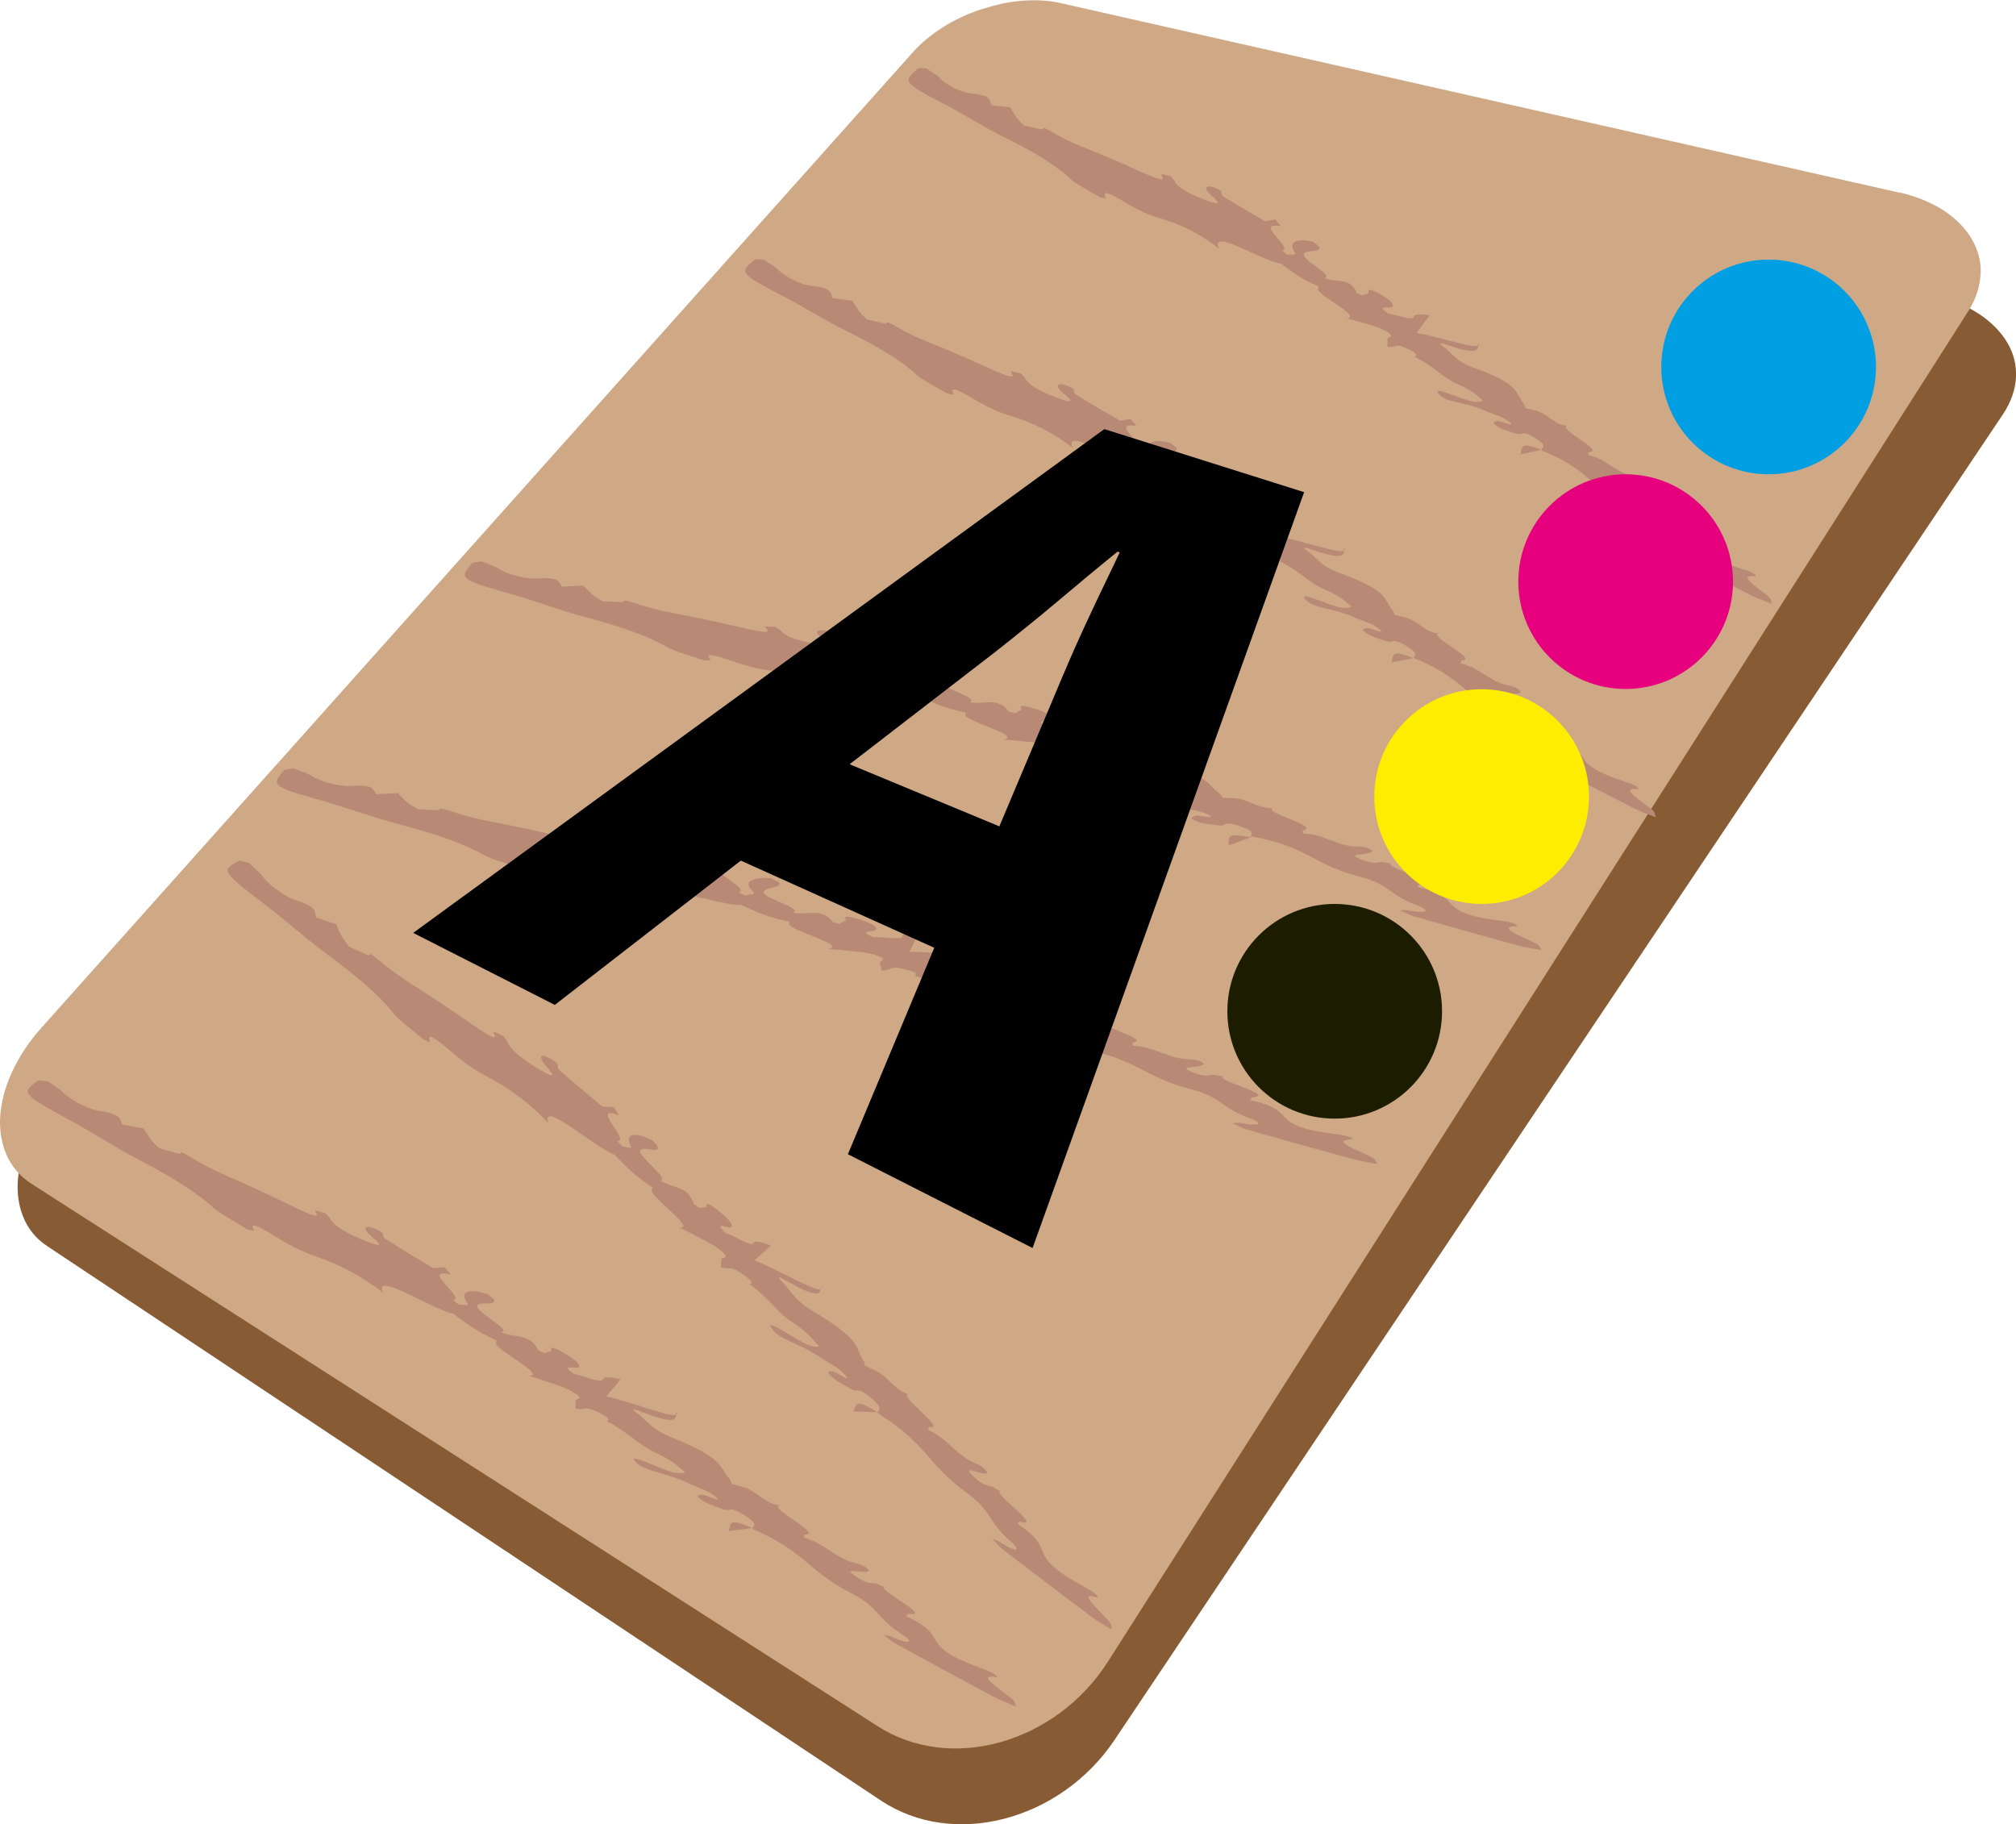 <?xml version="1.0" encoding="UTF-8"?>
<svg id="Laag_1" data-name="Laag 1" xmlns="http://www.w3.org/2000/svg" viewBox="0 0 75.87 68.65">
  <defs>
    <style>
      .cls-1, .cls-2, .cls-3, .cls-4, .cls-5, .cls-6, .cls-7, .cls-8 {
        stroke-width: 0px;
      }

      .cls-2 {
        fill: #1c1d00;
      }

      .cls-3 {
        fill: #cfa985;
      }

      .cls-4 {
        fill: #b88a76;
      }

      .cls-5 {
        fill: #875c34;
      }

      .cls-6 {
        fill: #ffed00;
      }

      .cls-7 {
        fill: #e6007e;
      }

      .cls-8 {
        fill: #009fe3;
      }
    </style>
  </defs>
  <path class="cls-5" d="m72.86,11.14c.64.15,1.19.39,1.64.69s.8.66,1.04,1.06.35.84.33,1.3-.18.93-.49,1.4l-33.44,49.9c-.51.76-1.14,1.39-1.85,1.89s-1.49.86-2.3,1.07-1.63.26-2.42.15-1.54-.39-2.21-.83L1.78,46.9c-.43-.28-.73-.66-.91-1.11s-.24-.94-.19-1.47.22-1.08.49-1.63.65-1.09,1.14-1.61L35.94,5.32c.33-.35.73-.66,1.17-.92s.93-.47,1.43-.63,1.01-.26,1.52-.29.99,0,1.44.11l31.37,7.56Z"/>
  <path class="cls-3" d="m71.48,7.24c.64.15,1.2.38,1.65.67s.82.66,1.06,1.06.37.85.35,1.31-.16.95-.46,1.42l-32.38,50.83c-.49.77-1.11,1.42-1.8,1.93s-1.47.89-2.26,1.11-1.61.29-2.4.19-1.54-.36-2.22-.8L1.18,44.55c-.43-.28-.75-.65-.94-1.1s-.27-.94-.23-1.47.19-1.09.45-1.65.62-1.11,1.09-1.64L34.36,1.96c.32-.36.72-.68,1.15-.95s.92-.5,1.42-.66,1.01-.28,1.51-.32,1-.02,1.45.08l31.59,7.14Z"/>
  <path class="cls-4" d="m28.32,57.54c2.05.9,2,1.53,3.75,2.44,1.06.56.86.87,1.86,1.52.56.36.23.37-.36.11-.12-.05-.21-.06-.31-.08.16.12.29.25.48.35,1.2.66,2.41,1.31,3.62,1.96.27.15.58.26.88.39-.05-.1,0-.18-.18-.31-.47-.39-1.35-.93-.57-.8.09.02,0-.13-.49-.31-2.61-.93-1.12-1.17-2.9-1.98.04-.03.03-.1.14-.09.82.09-1.19-.89-.96-1.01-.12-.05-.31-.14-.35-.14-.18-.01-.35,0-.75-.28-.37-.26-.04-.18.17-.16.19.02.43.02.32-.09-.22-.21-.5-.22-.76-.32-.61-.25-.99-.7-1.65-.87.02-.04-.03-.12.06-.12.63,0-1.45-1.04-.97-1.09-.53-.05-.88-.55-1.37-.69-.14-.04-.29-.08-.44-.13-.03-.07-.03-.12-.1-.2-.4-.44-.11-.71-2.18-1.55-.77-.31-.9-.63-1.34-.95-.24-.17.02-.09.29.02,1.58.61,1.13.03,1.25,0,.19.36-1.59-.37-2.64-.61.18-.21.36-.42.53-.64-.44-.11-.64-.09-.67.01-.04.16-.75-.16-1.07-.21-.56-.39.02-.19.13-.24.17-.06-.06-.3-.55-.57-.68-.37-.35-.04-.48-.03-.1,0-.15.04-.23.06,0,0-.22-.11-.23-.12-.29-.64-.86-.44-1.39-.67.43-.05-.86-.72-.9-.96-.04-.24.72-.01.64-.25-.01-.05-.17-.15-.25-.23-.14-.03-.31-.09-.41-.1-.5-.04-.58.13-.34.47.06.08-.21.03-.33.03-.07-.06-.23-.17-.21-.17.48-.07-1.26-1.21-.12-.97.06.01-.09-.12-.21-.27-.2.02-.32.03-.44.03-.6-.36-1.22-.73-1.77-1.09-.24-.15.1-.19-.42-.39-.4-.15-.46-.02-.17.25.24.22.68.55-.11.24-.66-.26-1.25-.57-1.39-.86-.03-.05-.12-.14-.18-.21-.09-.03-.17-.04-.28-.08-.43-.15.66.61-1.04-.22-2.54-1.24-2.54-1.08-3.86-1.87-.39-.23-.21-.04-.32-.07-.23-.05-.5-.14-.76-.21-.11-.11-.25-.23-.32-.33-.11-.15-.18-.28-.27-.41-.25-.04-.49-.09-.8-.15-.08-.19,0-.38-.85-.51-.35-.05-1.03-.34-1.41-.73-.09-.1-.36-.26-.55-.39-.13,0-.33-.05-.38-.01-.58.43-.64.47,1.13,1.43.96.52,1.72,1.03,2.67,1.53,1.21.63,2.2,1.24,2.84,1.83.21.19.81.52,1.25.79.03.02.28.08.26.05-.24-.43.38-.03,1.03.36.41.25.82.45,1.31.62.84.29,1.7.72,2.53,1.37-.46-.88,1.91.66,2.63.78.44.33.85.66,1.63,1.01-.01.03-.03.06-.03.09-.04.25,1.97,1.25,1.23,1.24.14.04.28.08.43.13.39.14.88.27,1.18.44.6.34.13.26.16.38.02.09,0,.16,0,.28.43.1.25-.15.87.15.62.3.26.3.31.33.85.44,1.17.88,1.79,1.16.72.34.85.51,1.11.72.1.08-.16.09-.37.05-.43-.08-1.96-.87-1.4-.35.33.31,1.07.35,1.84.71.38.18.83.31,1.11.54.34.29-.38-.08-.49-.07-.09.01-.23.03-.14.11.24.22.56.3.89.43.38.15.18-.18.86.25.53.33.3.37.28.47-.9-.39-.82-.2-.89.11.48-.06.69-.08.89-.11Z"/>
  <path class="cls-4" d="m33.07,53.21c1.89,1.2,1.74,1.82,3.33,2.99.97.71.72.99,1.61,1.79.5.44.17.41-.37.05-.11-.07-.2-.09-.3-.13.14.14.25.29.42.42,1.09.83,2.18,1.67,3.28,2.49.25.19.54.35.81.52-.04-.11.02-.17-.13-.34-.41-.46-1.19-1.13-.44-.88.09.03.03-.13-.44-.38-2.43-1.32-.93-1.33-2.56-2.4.05-.02.05-.09.15-.06.8.21-1.04-1.06-.79-1.15-.11-.07-.28-.18-.33-.19-.18-.04-.34-.05-.7-.4-.32-.32,0-.18.19-.13.18.05.42.09.33-.04-.19-.25-.46-.29-.7-.44-.57-.34-.87-.85-1.5-1.11.02-.04,0-.12.08-.11.62.1-1.28-1.25-.8-1.23-.52-.13-.78-.68-1.25-.89-.14-.06-.27-.13-.41-.19-.02-.07,0-.12-.07-.21-.32-.5,0-.72-1.91-1.86-.72-.43-.79-.76-1.18-1.14-.21-.21.04-.08.29.06,1.47.84,1.11.2,1.23.19.13.39-1.52-.61-2.52-1.01.21-.18.42-.37.62-.55-.42-.17-.62-.19-.66-.09-.07.15-.71-.28-1.03-.38-.5-.47.05-.19.16-.21.17-.04-.02-.31-.46-.65-.61-.47-.34-.09-.47-.11-.1-.01-.15.02-.24.02,0,0-.2-.15-.21-.16-.19-.67-.78-.57-1.27-.88.43.01-.74-.84-.74-1.09,0-.25.71.1.67-.15,0-.05-.14-.18-.21-.27-.13-.05-.3-.13-.39-.16-.49-.12-.59.04-.41.41.04.09-.21,0-.33-.02-.06-.07-.2-.2-.18-.2.49,0-1.06-1.39.03-.97.05.02-.07-.13-.17-.3-.2-.01-.32-.02-.44-.03-.53-.45-1.09-.91-1.59-1.35-.21-.19.12-.17-.36-.45-.37-.21-.45-.09-.21.22.2.25.59.65-.15.22-.61-.36-1.14-.76-1.25-1.06-.02-.06-.1-.15-.15-.23-.09-.04-.17-.07-.26-.12-.4-.21.56.71-1-.37-2.32-1.61-2.34-1.46-3.53-2.44-.35-.29-.2-.07-.31-.11-.22-.09-.48-.21-.72-.33-.09-.13-.21-.27-.27-.38-.09-.16-.14-.3-.2-.45-.24-.08-.47-.16-.77-.27-.05-.2.07-.38-.76-.64-.34-.11-.96-.5-1.28-.94-.08-.11-.32-.31-.49-.47-.13-.02-.31-.1-.37-.07-.64.34-.7.37.9,1.58.87.66,1.54,1.28,2.4,1.92,1.1.81,1.99,1.56,2.53,2.25.17.22.72.64,1.12.97.03.02.26.12.25.09-.17-.46.38.02.96.51.37.31.74.57,1.2.81.79.41,1.57.97,2.29,1.74-.32-.94,1.78.95,2.48,1.18.39.4.74.79,1.45,1.25-.02.03-.04.05-.05.08-.08.24,1.76,1.54,1.03,1.41.13.07.26.12.4.2.37.2.82.4,1.1.61.54.43.09.28.1.4,0,.09-.02.16-.03.28.41.16.27-.11.84.28.57.4.21.34.25.37.77.56,1.02,1.05,1.59,1.42.66.44.76.64.99.88.09.09-.17.06-.37-.01-.42-.15-1.8-1.16-1.33-.56.28.36,1.01.51,1.71.98.35.24.77.43,1.01.71.29.34-.36-.14-.47-.14-.09,0-.23,0-.15.09.2.25.51.39.81.56.35.21.21-.15.81.38.47.41.24.41.21.51-.83-.52-.78-.32-.9-.03.49.02.69.02.89.03Z"/>
  <path class="cls-4" d="m40.67,39.46c2.2.42,2.29,1.05,4.2,1.55,1.16.31,1.03.66,2.15,1.07.62.23.31.31-.32.19-.12-.03-.22,0-.32,0,.18.08.34.18.55.24,1.32.38,2.64.75,3.97,1.11.3.08.63.13.94.19-.07-.09-.05-.17-.24-.27-.54-.27-1.53-.61-.73-.66.09,0-.02-.13-.55-.19-2.75-.33-1.35-.89-3.27-1.28.04-.04,0-.1.12-.12.82-.09-1.36-.6-1.16-.78-.13-.02-.33-.07-.38-.06-.18.03-.34.08-.79-.11-.42-.18-.07-.16.13-.19.19-.02.42-.08.29-.16-.27-.16-.54-.1-.81-.15-.65-.11-1.12-.47-1.81-.48,0-.04-.05-.11.03-.13.62-.13-1.65-.69-1.19-.85-.53.07-.98-.34-1.49-.37-.15,0-.3-.02-.45-.03-.05-.06-.05-.11-.14-.17-.48-.34-.26-.67-2.46-1.03-.82-.13-1.02-.42-1.51-.63-.27-.12,0-.09.29-.05,1.67.24,1.1-.22,1.22-.28.27.31-1.64-.01-2.71,0,.13-.25.25-.49.38-.74-.45,0-.64.05-.65.16,0,.16-.76,0-1.09.03-.63-.25-.03-.19.07-.26.15-.1-.13-.28-.66-.43-.75-.21-.35.04-.48.08-.1.03-.13.07-.21.11,0,0-.24-.06-.25-.07-.43-.56-.94-.24-1.5-.35.41-.15-1-.51-1.09-.74-.09-.23.7-.17.57-.39-.02-.04-.2-.11-.3-.17-.14,0-.32-.02-.42,0-.5.07-.54.25-.23.54.07.07-.2.07-.32.11-.08-.04-.26-.11-.24-.12.45-.18-1.5-.9-.33-.92.06,0-.12-.1-.27-.22-.19.06-.3.1-.42.13-.66-.22-1.35-.44-1.97-.67-.27-.1.05-.21-.5-.29-.42-.06-.45.09-.11.28.28.16.79.39-.06.26-.7-.11-1.34-.28-1.55-.53-.04-.05-.15-.11-.22-.16-.1,0-.18,0-.29-.02-.45-.05.78.45-1.07.02-2.75-.64-2.72-.49-4.18-.97-.43-.14-.22,0-.33,0-.23,0-.52-.02-.79-.04-.13-.08-.29-.17-.39-.25-.14-.12-.24-.23-.35-.35-.25.01-.5.02-.82.04-.12-.17-.08-.38-.94-.31-.35.02-1.08-.11-1.53-.4-.11-.07-.41-.17-.63-.26-.13.02-.33.03-.37.07-.47.55-.52.6,1.42,1.14,1.05.3,1.9.63,2.94.9,1.32.35,2.42.72,3.18,1.16.24.14.91.33,1.4.49.03.01.29.02.27-.01-.33-.37.36-.12,1.08.12.46.15.9.26,1.41.31.88.09,1.81.32,2.77.78-.65-.76,2.01.23,2.74.18.51.23.97.46,1.81.63,0,.03-.01.06-.01.09.01.25,2.2.78,1.47.94.15.01.29.02.45.03.41.05.91.07,1.25.17.66.2.19.23.24.34.04.08.04.15.07.27.44,0,.21-.21.88-.05.67.16.32.24.37.25.93.24,1.34.6,2,.74.78.17.94.31,1.25.45.12.05-.14.12-.35.13-.44.02-2.1-.42-1.45-.03.39.23,1.12.1,1.95.28.41.09.87.12,1.2.28.4.2-.39,0-.49.04-.09.03-.22.08-.11.14.28.16.62.17.96.23.41.06.14-.21.9.06.59.21.38.29.38.4-.96-.18-.85-.01-.85.3.46-.16.65-.23.84-.3Z"/>
  <path class="cls-4" d="m47.12,31.48c2.15.41,2.24,1.04,4.1,1.53,1.13.3,1.01.65,2.1,1.06.61.23.3.31-.32.19-.12-.02-.21,0-.32,0,.18.08.33.17.54.23,1.29.37,2.58.73,3.88,1.09.29.08.61.12.92.18-.07-.09-.05-.17-.23-.26-.53-.27-1.49-.6-.72-.65.09,0-.02-.13-.53-.19-2.69-.32-1.32-.89-3.19-1.27.04-.04,0-.1.12-.12.8-.1-1.33-.59-1.13-.77-.13-.02-.32-.07-.37-.06-.17.03-.33.08-.78-.11-.41-.17-.07-.16.13-.19.18-.02.42-.08.28-.16-.26-.16-.52-.1-.79-.14-.64-.1-1.09-.46-1.77-.47,0-.04-.05-.11.03-.13.61-.14-1.61-.68-1.16-.84-.52.07-.95-.34-1.46-.36-.15,0-.3-.02-.44-.02-.04-.06-.05-.11-.14-.17-.47-.34-.25-.67-2.41-1.01-.81-.13-1-.41-1.48-.62-.26-.11,0-.09.28-.05,1.64.23,1.08-.23,1.19-.28.26.31-1.6,0-2.65,0,.13-.25.25-.49.37-.74-.44,0-.63.06-.64.16,0,.16-.75,0-1.07.03-.62-.25-.02-.19.07-.26.15-.1-.13-.28-.65-.43-.73-.21-.34.04-.47.08-.09.03-.13.07-.21.11,0,0-.24-.06-.24-.07-.41-.55-.92-.24-1.47-.34.4-.15-.97-.5-1.07-.73-.09-.23.69-.17.56-.39-.02-.04-.19-.11-.29-.17-.14,0-.32-.01-.42,0-.49.07-.53.26-.23.54.07.07-.2.07-.31.11-.08-.04-.26-.11-.24-.12.44-.18-1.46-.89-.32-.91.06,0-.11-.1-.26-.22-.19.06-.3.1-.41.13-.65-.22-1.32-.43-1.93-.66-.26-.1.05-.21-.49-.28-.41-.06-.44.09-.11.28.28.16.77.38-.06.26-.69-.11-1.31-.27-1.51-.52-.04-.05-.14-.11-.22-.16-.09,0-.18,0-.28-.01-.44-.05.76.45-1.04.03-2.69-.63-2.66-.48-4.09-.95-.42-.14-.21,0-.32,0-.23,0-.51-.02-.77-.03-.13-.08-.29-.17-.38-.25-.14-.12-.23-.23-.35-.34-.24.01-.49.02-.8.04-.12-.17-.07-.37-.92-.31-.34.03-1.06-.1-1.5-.39-.11-.07-.4-.17-.61-.25-.12.02-.32.03-.36.07-.46.55-.51.6,1.38,1.13,1.03.29,1.86.62,2.87.89,1.29.34,2.37.71,3.11,1.14.24.14.89.33,1.36.49.03.01.28.01.26-.01-.32-.36.35-.12,1.06.12.45.15.88.25,1.38.3.86.09,1.77.31,2.71.77-.63-.75,1.97.22,2.68.17.49.22.95.45,1.77.62,0,.03-.01.06-.01.09.01.25,2.15.77,1.44.93.15.01.28.01.44.03.41.05.89.06,1.22.16.65.19.18.22.24.33.04.08.04.15.07.27.43,0,.21-.21.86-.05.66.16.31.24.36.25.9.23,1.3.59,1.96.73.76.16.92.31,1.22.44.11.05-.14.12-.34.13-.43.02-2.06-.4-1.42-.02.38.23,1.1.09,1.91.27.4.09.86.11,1.18.28.39.2-.38,0-.48.04-.08.03-.21.08-.11.14.27.16.6.17.94.22.4.06.14-.21.88.05.58.2.37.29.37.4-.94-.18-.83,0-.83.31.45-.17.64-.24.83-.31Z"/>
  <path class="cls-4" d="m53.19,24.76c1.89.76,1.84,1.39,3.45,2.18.98.48.79.8,1.71,1.38.51.32.21.35-.33.13-.11-.04-.19-.04-.29-.06.15.11.27.23.44.32,1.11.58,2.22,1.15,3.34,1.72.25.13.54.22.81.33-.05-.1,0-.17-.16-.3-.43-.35-1.25-.84-.52-.76.08,0,0-.13-.45-.27-2.41-.77-1.03-1.09-2.67-1.77.04-.03.03-.1.13-.09.76.04-1.1-.8-.88-.94-.11-.04-.28-.12-.33-.12-.17,0-.32.02-.69-.24-.34-.24-.03-.17.16-.16.17,0,.4,0,.3-.11-.21-.2-.46-.19-.7-.27-.57-.21-.91-.63-1.53-.76.02-.04-.02-.12.06-.12.59-.03-1.34-.94-.89-1.01-.49-.02-.81-.49-1.26-.6-.13-.03-.27-.07-.4-.1-.03-.06-.02-.11-.09-.19-.36-.41-.09-.7-2-1.39-.71-.26-.83-.57-1.23-.85-.22-.16.02-.09.27,0,1.46.5,1.05-.04,1.16-.07.17.35-1.47-.27-2.45-.44.17-.22.34-.44.5-.66-.41-.08-.59-.05-.62.05-.04.16-.69-.12-.99-.15-.52-.35.02-.19.12-.24.16-.07-.06-.29-.5-.53-.63-.33-.32-.02-.45,0-.09.01-.14.05-.21.07,0,0-.21-.1-.21-.11-.26-.61-.8-.39-1.28-.58.4-.08-.79-.65-.83-.89-.03-.24.67-.05.6-.28-.01-.04-.15-.14-.23-.21-.13-.02-.29-.07-.38-.07-.46-.01-.54.16-.32.48.05.08-.2.04-.31.05-.07-.05-.21-.15-.19-.16.45-.1-1.16-1.11-.1-.94.05,0-.08-.11-.2-.26-.19.03-.3.04-.4.06-.55-.32-1.12-.64-1.63-.96-.22-.14.09-.19-.39-.36-.37-.13-.42.01-.16.25.22.2.63.5-.11.24-.61-.22-1.15-.49-1.28-.76-.03-.05-.11-.13-.17-.19-.08-.02-.16-.03-.26-.06-.4-.12.61.56-.97-.15-2.35-1.07-2.35-.92-3.56-1.61-.36-.2-.2-.03-.3-.05-.21-.04-.47-.11-.7-.16-.1-.1-.23-.22-.29-.31-.1-.14-.17-.26-.25-.39-.23-.03-.45-.06-.75-.1-.07-.19.01-.38-.78-.46-.32-.03-.95-.28-1.3-.64-.09-.09-.34-.23-.51-.35-.12,0-.3-.03-.35.01-.54.46-.6.5,1.03,1.34.89.46,1.58.92,2.46,1.35,1.12.55,2.03,1.09,2.62,1.64.19.18.75.47,1.15.7.03.02.26.06.24.03-.22-.41.35-.06.95.29.38.22.76.39,1.21.53.78.23,1.57.61,2.33,1.2-.42-.84,1.76.54,2.44.62.41.3.78.6,1.5.9-.01.03-.03.06-.03.09-.04.24,1.82,1.11,1.13,1.14.13.03.26.06.4.11.36.11.81.21,1.09.36.55.3.12.25.15.37.02.09,0,.16,0,.27.4.07.24-.17.81.1.57.26.24.28.28.3.78.38,1.08.79,1.65,1.04.67.29.79.45,1.03.64.09.07-.15.09-.35.07-.4-.05-1.81-.74-1.3-.26.3.29.99.28,1.7.59.35.16.76.25,1.02.47.31.26-.35-.06-.45-.04-.08.02-.21.04-.13.12.22.2.52.27.82.37.35.13.17-.18.8.2.49.3.28.34.26.45-.83-.33-.76-.15-.83.16.45-.09.64-.12.83-.16Z"/>
  <path class="cls-4" d="m58.03,16.96c1.8.72,1.74,1.34,3.27,2.09.93.46.74.78,1.62,1.34.49.31.2.35-.32.13-.1-.04-.19-.04-.28-.05.14.1.25.22.42.31,1.05.55,2.11,1.09,3.17,1.63.24.12.51.21.77.31-.04-.1,0-.17-.15-.29-.41-.34-1.18-.81-.48-.74.08,0,.01-.13-.43-.26-2.3-.71-.97-1.06-2.53-1.7.04-.03.03-.1.13-.1.73.02-1.04-.77-.82-.92-.11-.04-.27-.11-.31-.11-.16,0-.31.03-.66-.22-.32-.23-.03-.17.16-.16.17,0,.38-.01.29-.11-.19-.19-.44-.18-.66-.26-.54-.2-.86-.61-1.45-.72.02-.04-.02-.12.06-.12.56-.04-1.26-.9-.84-.99-.47,0-.76-.47-1.2-.57-.13-.03-.26-.06-.38-.09-.03-.06-.02-.11-.08-.19-.34-.4-.07-.69-1.89-1.34-.68-.24-.78-.54-1.16-.82-.21-.15.02-.09.26,0,1.39.47,1-.06,1.11-.09.16.34-1.41-.24-2.34-.39.17-.22.33-.44.49-.66-.39-.07-.57-.04-.6.06-.04.16-.66-.1-.95-.13-.49-.33.02-.19.12-.24.15-.07-.05-.29-.47-.51-.6-.31-.31-.01-.43,0-.09.01-.13.05-.21.07,0,0-.2-.09-.2-.1-.24-.6-.76-.37-1.22-.55.39-.08-.75-.63-.77-.87-.03-.23.64-.07.58-.29-.01-.04-.14-.14-.22-.21-.12-.02-.28-.06-.37-.06-.44,0-.52.17-.32.49.05.08-.19.04-.3.06-.06-.05-.2-.15-.18-.15.43-.11-1.09-1.08-.08-.93.05,0-.08-.11-.18-.25-.18.03-.28.05-.39.07-.52-.31-1.06-.62-1.55-.92-.21-.13.09-.19-.36-.35-.35-.12-.41.02-.16.25.21.2.59.49-.11.24-.58-.21-1.1-.46-1.22-.73-.02-.05-.1-.12-.16-.19-.08-.02-.15-.03-.24-.06-.38-.11.57.55-.93-.13-2.23-1.01-2.23-.86-3.39-1.53-.34-.2-.19-.02-.29-.04-.2-.03-.44-.1-.67-.15-.09-.1-.21-.21-.28-.3-.1-.14-.15-.26-.23-.38-.22-.02-.43-.05-.71-.08-.07-.18.02-.37-.74-.44-.31-.03-.91-.26-1.23-.61-.08-.09-.32-.22-.48-.34-.11,0-.29-.02-.33.02-.53.47-.58.51.96,1.3.84.44,1.5.88,2.33,1.29,1.06.52,1.93,1.04,2.48,1.57.18.17.71.45,1.09.67.03.02.25.06.23.03-.2-.4.34-.06.9.27.36.21.72.38,1.15.5.74.21,1.49.57,2.21,1.14-.39-.83,1.68.5,2.33.56.39.29.74.58,1.42.86-.01.03-.03.06-.03.09-.04.24,1.72,1.07,1.06,1.11.13.03.24.06.38.1.35.11.77.19,1.04.34.52.28.11.24.13.36.02.08,0,.15,0,.27.38.06.23-.17.77.08.54.25.22.28.26.3.74.36,1.02.76,1.56,1,.63.27.74.43.97.61.09.07-.15.1-.33.07-.38-.04-1.72-.7-1.24-.23.28.28.95.25,1.62.55.33.15.73.24.97.44.3.25-.34-.05-.43-.03-.08.02-.2.04-.12.12.2.19.49.25.78.35.34.12.17-.18.76.18.46.28.26.33.24.44-.79-.31-.73-.13-.8.17.43-.09.61-.13.8-.17Z"/>
  <circle class="cls-7" cx="61.18" cy="21.89" r="4.04"/>
  <circle class="cls-8" cx="66.56" cy="13.81" r="4.04"/>
  <circle class="cls-6" cx="55.76" cy="29.98" r="4.04"/>
  <circle class="cls-2" cx="50.23" cy="38.06" r="4.04"/>
  <path class="cls-1" d="m49.08,18.52l-10.22,28.45-6.95-3.53,3.25-7.77-7.28-3.28-7,5.43-5.33-2.71,26.01-18.96,7.54,2.38Zm-17.09,10.25l5.62,2.33,2.36-5.6c.16-.38.33-.77.51-1.18s.37-.81.56-1.22.38-.81.57-1.2.36-.76.53-1.11l-.08-.03c-.35.29-.73.59-1.11.91s-.78.65-1.17.98-.79.66-1.19.98-.78.63-1.14.91l-5.46,4.21"/>
</svg>